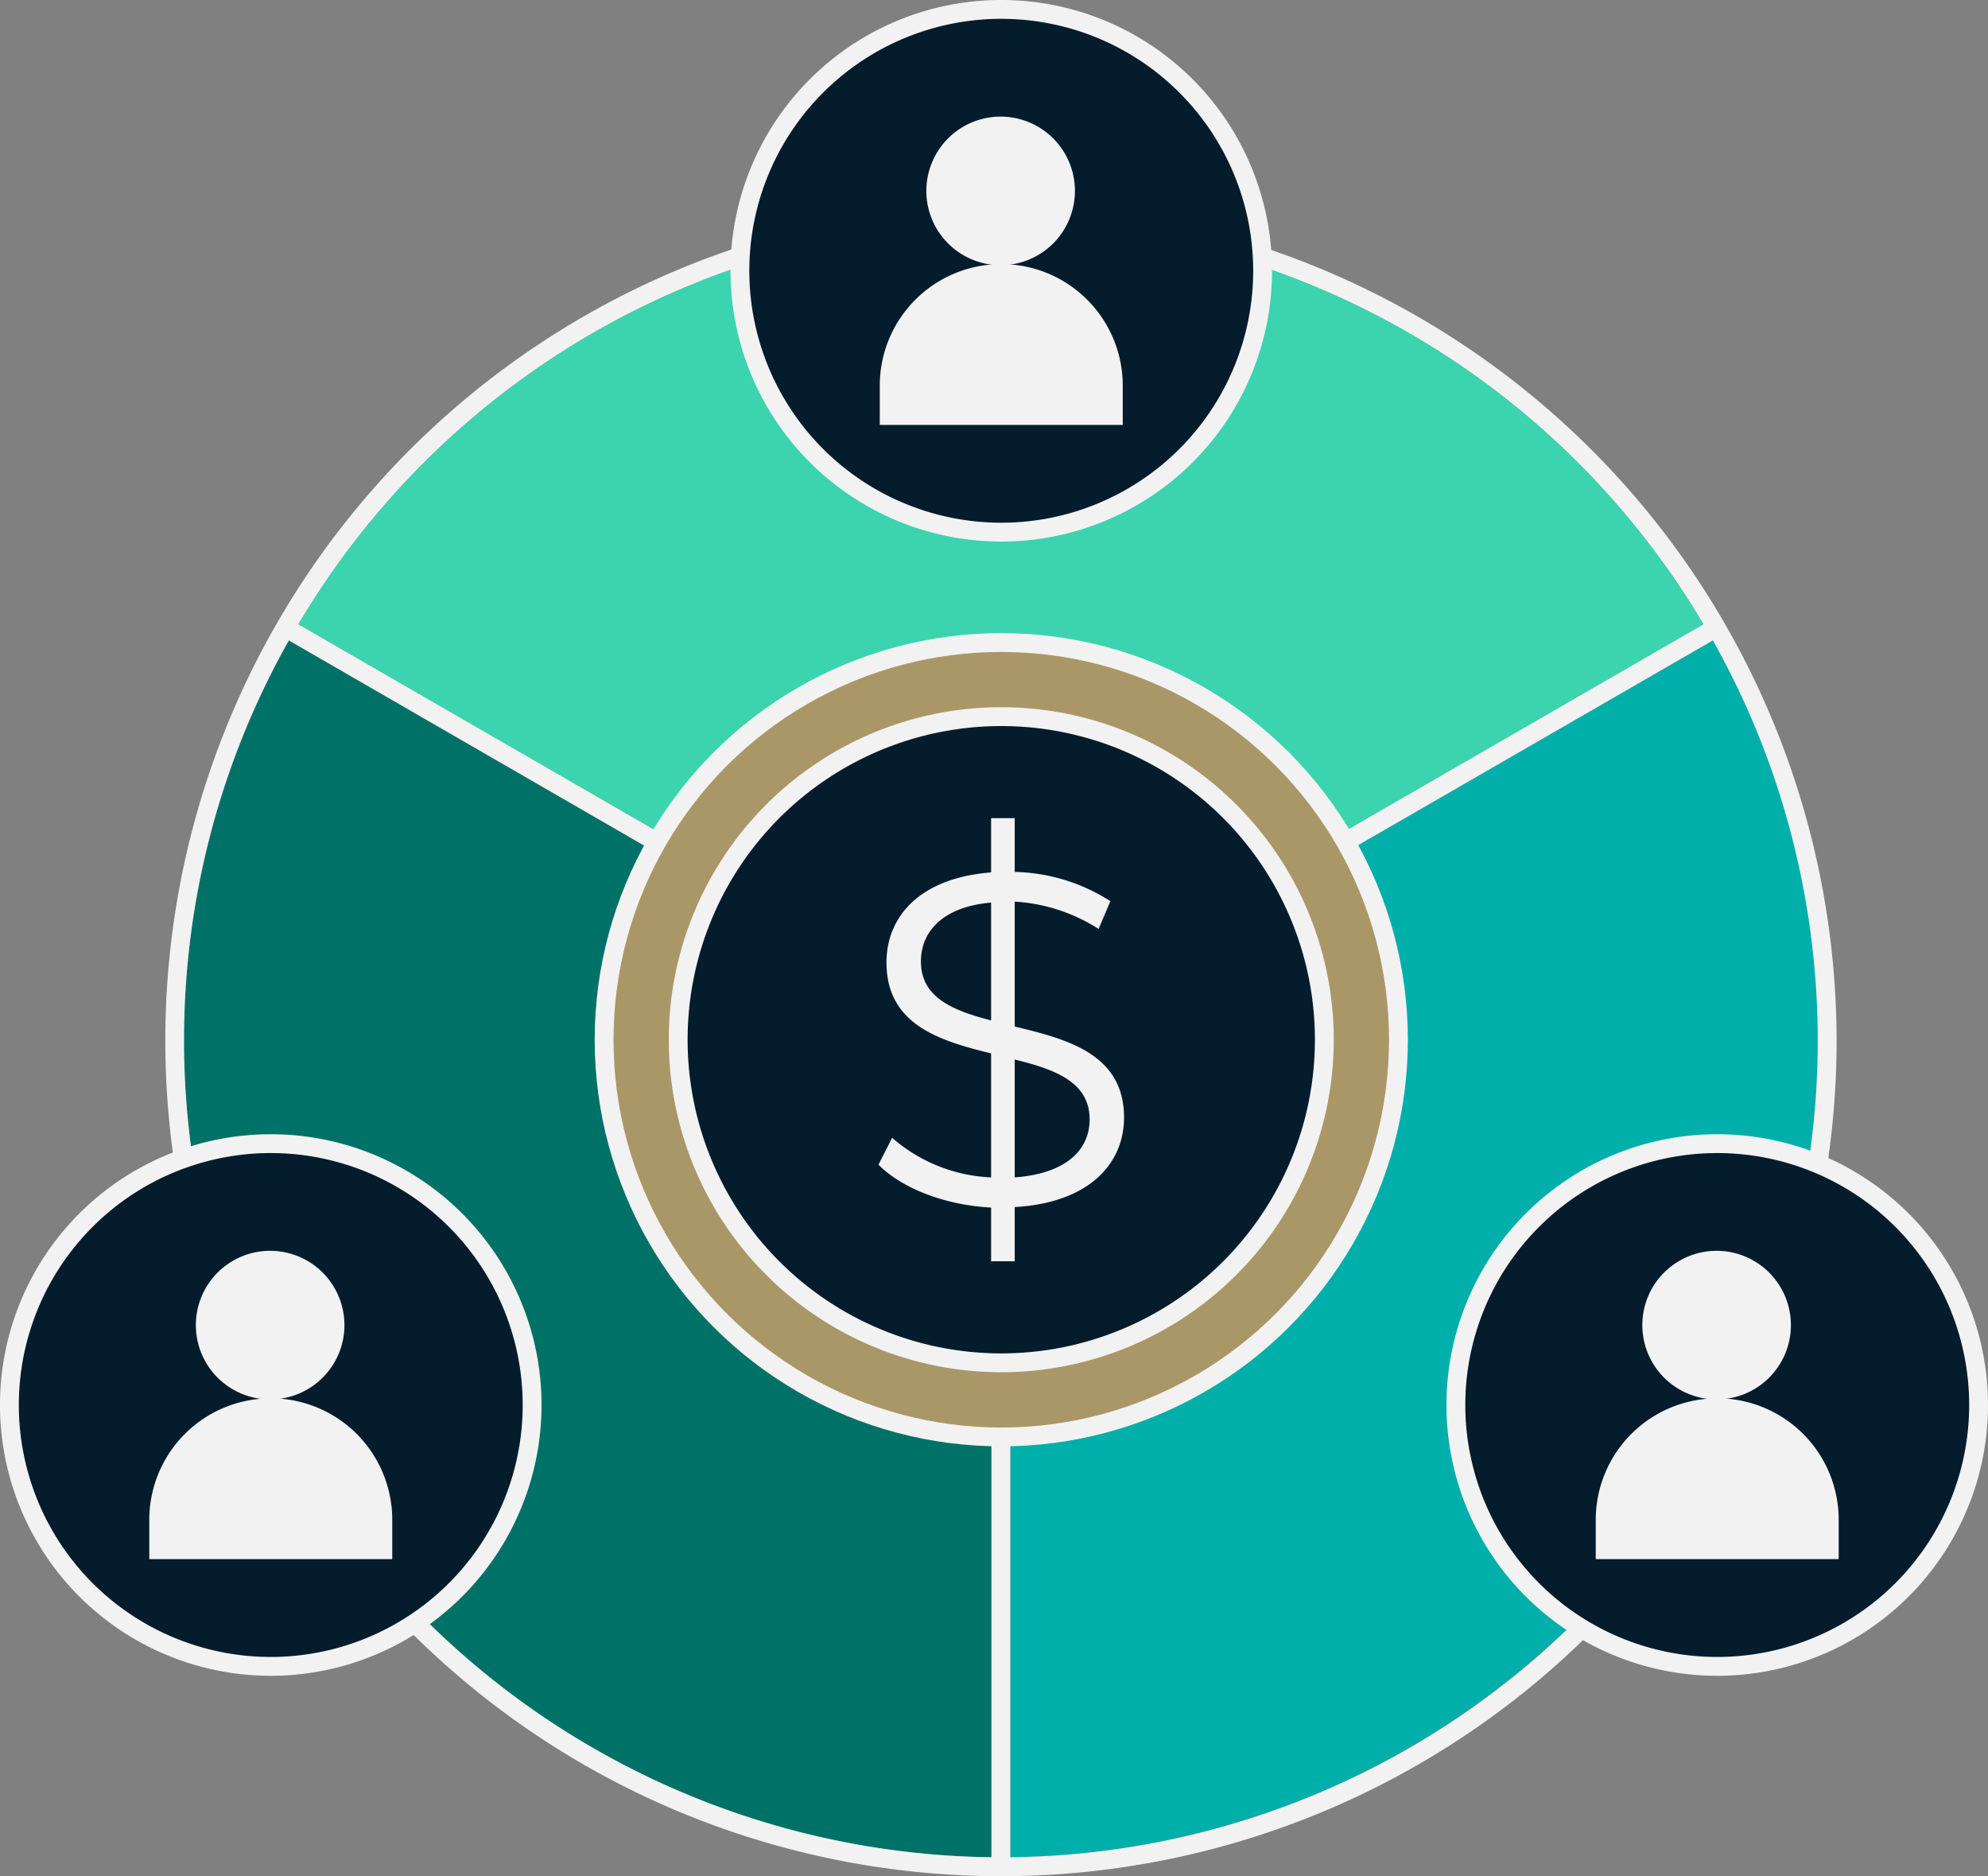 <svg xmlns="http://www.w3.org/2000/svg" xmlns:xlink="http://www.w3.org/1999/xlink" id="Group_17357" data-name="Group 17357" width="158.287" height="149.376" viewBox="0 0 158.287 149.376"><rect x="0" y="0" width="158.287" height="149.376" fill="#808080" stroke="none"/><defs><clipPath id="clip-path"><rect id="Rectangle_4719" data-name="Rectangle 4719" width="158.287" height="149.376" fill="none"></rect></clipPath></defs><g id="Group_17356" data-name="Group 17356" clip-path="url(#clip-path)"><path id="Path_49341" data-name="Path 49341" d="M144.733,82.846a65.1,65.1,0,0,1-64.29,65.02V83.276l55.94-32.29a64.691,64.691,0,0,1,8.35,31.86" fill="#00afaa"></path><path id="Path_49342" data-name="Path 49342" d="M78.943,83.286v64.58A65.01,65.01,0,0,1,23,50.986Z" fill="#007167"></path><path id="Path_49343" data-name="Path 49343" d="M79.693,16.306a66.535,66.535,0,1,0,66.54,66.54,66.616,66.616,0,0,0-66.54-66.54m0,1.5a65.045,65.045,0,0,1,55.93,31.89l-55.93,32.28.37.22-.37.65-.38-.65.38-.22L23.763,49.7a65.045,65.045,0,0,1,55.93-31.89m-65.04,65.04A64.691,64.691,0,0,1,23,50.986l55.94,32.3v64.58a65.1,65.1,0,0,1-64.29-65.02m65.79,65.02V83.276l55.94-32.29a65.01,65.01,0,0,1-55.94,96.88" fill="#f2f2f2"></path><path id="Path_49344" data-name="Path 49344" d="M135.623,49.7l-55.93,32.28L23.763,49.7a64.991,64.991,0,0,1,111.86,0" fill="#3bd4ae"></path><path id="Path_49345" data-name="Path 49345" d="M80.063,82.2l-.37.65-.38-.65.38-.22Z" fill="#040833"></path><path id="Path_49346" data-name="Path 49346" d="M80.063,82.2l-.37.65-.38-.65.38-.22Z" fill="#040833"></path><path id="Path_49347" data-name="Path 49347" d="M111.345,82.78A31.623,31.623,0,1,1,79.722,51.157,31.623,31.623,0,0,1,111.345,82.78" fill="#aa9767"></path><circle id="Ellipse_476" data-name="Ellipse 476" cx="31.623" cy="31.623" r="31.623" transform="translate(48.099 51.157)" fill="none" stroke="#f2f2f2" stroke-linejoin="round" stroke-width="1.5"></circle><path id="Path_49348" data-name="Path 49348" d="M105.445,82.78A25.723,25.723,0,1,1,79.721,57.056,25.724,25.724,0,0,1,105.445,82.78" fill="#051c2c"></path><path id="Path_49349" data-name="Path 49349" d="M105.445,82.78A25.723,25.723,0,1,1,79.721,57.056,25.724,25.724,0,0,1,105.445,82.78Z" fill="none" stroke="#f2f2f2" stroke-linejoin="round" stroke-width="1.5"></path><path id="Path_49350" data-name="Path 49350" d="M80.792,96.1v4.318H78.913V96.141c-3.675-.189-7.128-1.54-8.968-3.416l1.088-2.139a12.791,12.791,0,0,0,7.88,3.153v-9.87c-4.128-1.014-8.33-2.289-8.33-7.245,0-3.6,2.589-6.717,8.33-7.166V65.14h1.879v4.278a14.705,14.705,0,0,1,7.618,2.329l-.938,2.212a13.92,13.92,0,0,0-6.68-2.176V81.73c4.239,1.011,8.706,2.212,8.706,7.242,0,3.64-2.741,6.793-8.706,7.129m-1.879-14.86V71.86c-3.865.336-5.588,2.325-5.588,4.69,0,2.851,2.512,3.9,5.588,4.691m7.844,7.881c0-2.964-2.737-3.979-5.965-4.767v9.384c4.126-.3,5.965-2.215,5.965-4.617" fill="#f2f2f2"></path><path id="Path_49351" data-name="Path 49351" d="M100.53,21.558A20.809,20.809,0,1,1,79.721.749,20.809,20.809,0,0,1,100.53,21.558" fill="#051c2c"></path><path id="Path_49352" data-name="Path 49352" d="M100.53,21.558A20.809,20.809,0,1,1,79.721.749,20.809,20.809,0,0,1,100.53,21.558Z" fill="none" stroke="#f2f2f2" stroke-linejoin="round" stroke-width="1.5"></path><path id="Path_49353" data-name="Path 49353" d="M85.587,15.2a5.915,5.915,0,1,1-5.915-5.915A5.915,5.915,0,0,1,85.587,15.2" fill="#f2f2f2"></path><path id="Path_49354" data-name="Path 49354" d="M79.722,21.028h0A9.673,9.673,0,0,0,70.049,30.7v3.131H89.395V30.7a9.673,9.673,0,0,0-9.673-9.673" fill="#f2f2f2"></path><path id="Path_49355" data-name="Path 49355" d="M42.367,111.861A20.809,20.809,0,1,1,21.558,91.052a20.809,20.809,0,0,1,20.809,20.809" fill="#051c2c"></path><path id="Path_49356" data-name="Path 49356" d="M42.367,111.861A20.809,20.809,0,1,1,21.558,91.052,20.809,20.809,0,0,1,42.367,111.861Z" fill="none" stroke="#f2f2f2" stroke-linejoin="round" stroke-width="1.5"></path><path id="Path_49357" data-name="Path 49357" d="M27.424,105.5a5.915,5.915,0,1,1-5.915-5.915,5.915,5.915,0,0,1,5.915,5.915" fill="#f2f2f2"></path><path id="Path_49358" data-name="Path 49358" d="M21.559,111.331h0A9.673,9.673,0,0,0,11.886,121v3.131H31.232V121a9.673,9.673,0,0,0-9.673-9.673" fill="#f2f2f2"></path><path id="Path_49359" data-name="Path 49359" d="M157.537,111.861a20.809,20.809,0,1,1-20.809-20.809,20.809,20.809,0,0,1,20.809,20.809" fill="#051c2c"></path><path id="Path_49360" data-name="Path 49360" d="M157.537,111.861a20.809,20.809,0,1,1-20.809-20.809A20.809,20.809,0,0,1,157.537,111.861Z" fill="none" stroke="#f2f2f2" stroke-linejoin="round" stroke-width="1.5"></path><path id="Path_49361" data-name="Path 49361" d="M142.594,105.5a5.915,5.915,0,1,1-5.915-5.915,5.915,5.915,0,0,1,5.915,5.915" fill="#f2f2f2"></path><path id="Path_49362" data-name="Path 49362" d="M136.729,111.331h0A9.673,9.673,0,0,0,127.056,121v3.131H146.4V121a9.673,9.673,0,0,0-9.673-9.673" fill="#f2f2f2"></path></g></svg>